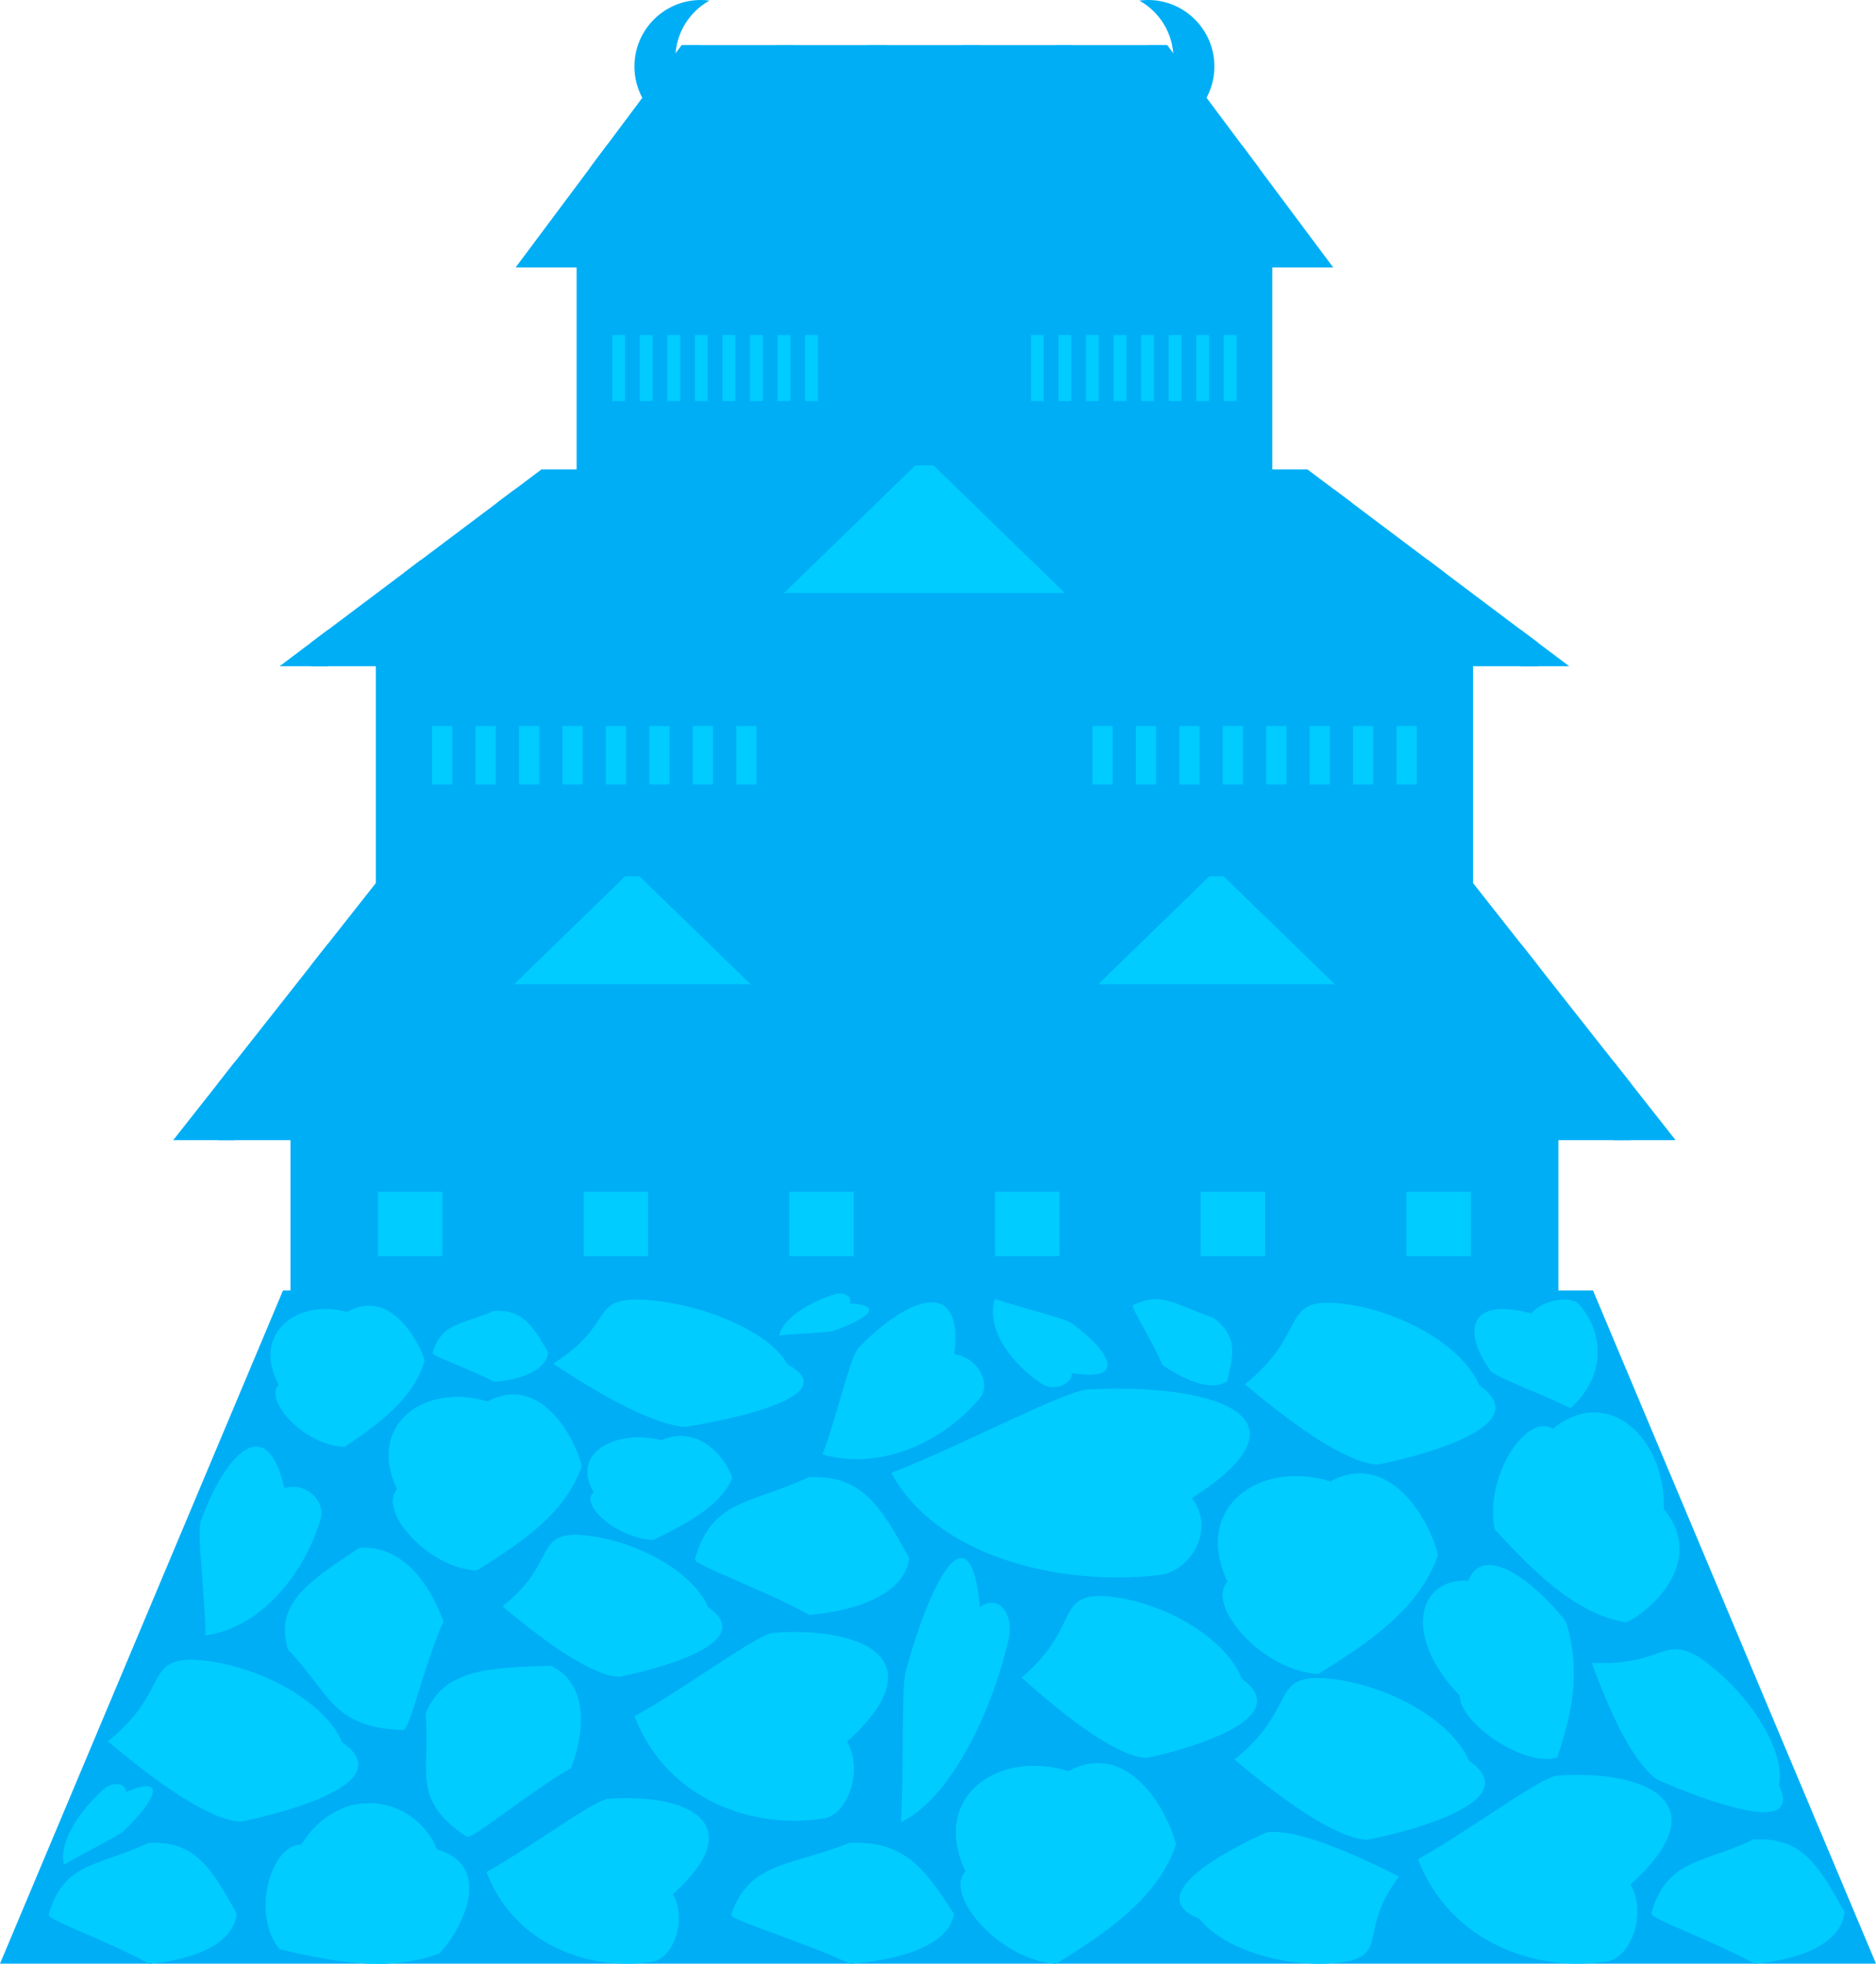 <?xml version="1.0" encoding="UTF-8"?>
<svg xmlns="http://www.w3.org/2000/svg" viewBox="0 0 259.53 271.63">
  <defs>
    <style>
      .cls-1 {
        isolation: isolate;
      }

      .cls-2 {
        fill: #00AEF6;
      }

      .cls-2, .cls-3 {
        stroke-width: 0px;
      }

      .cls-3 {
        fill: #00ccff;
        fill-opacity="0.5"        
      }

      .cls-4 {
        mix-blend-mode: multiply;
      }
    </style>
  </defs>
  <g class="cls-1">
    <g id="_レイヤー_2" data-name="レイヤー 2">
      <g id="First_view" data-name="First view">
        <g class="cls-4">
          <rect class="cls-2" x="40.19" y="141.32" width="175.4" height="39.57"/>
          <g>
            <polygon class="cls-2" points="231.81 157.72 23.96 157.72 66.17 104.17 189.61 104.17 231.81 157.72"/>
            <g>
              <polygon class="cls-2" points="45.41 130.5 43.04 133.52 43.04 157.72 45.41 157.72 45.41 130.5"/>
              <rect class="cls-2" x="68.78" y="104.17" width="2.38" height="53.55"/>
              <rect class="cls-2" x="94.52" y="104.17" width="2.38" height="53.55"/>
              <rect class="cls-2" x="120.26" y="104.17" width="2.38" height="53.55"/>
              <rect class="cls-2" x="146" y="104.17" width="2.38" height="53.55"/>
              <rect class="cls-2" x="171.75" y="104.17" width="2.38" height="53.55"/>
              <polygon class="cls-2" points="199.86 117.18 197.49 114.17 197.49 157.72 199.86 157.72 199.86 117.18"/>
              <polygon class="cls-2" points="225.61 149.85 223.23 146.83 223.23 157.72 225.61 157.72 225.61 149.85"/>
              <polygon class="cls-2" points="32.54 146.83 30.17 149.85 30.17 157.72 32.54 157.72 32.54 146.83"/>
              <polygon class="cls-2" points="58.28 114.17 55.91 117.18 55.91 157.72 58.28 157.72 58.28 114.17"/>
              <rect class="cls-2" x="81.65" y="104.17" width="2.38" height="53.55"/>
              <rect class="cls-2" x="107.39" y="104.17" width="2.38" height="53.55"/>
              <rect class="cls-2" x="133.13" y="104.17" width="2.38" height="53.55"/>
              <rect class="cls-2" x="158.88" y="104.17" width="2.38" height="53.55"/>
              <rect class="cls-2" x="184.62" y="104.17" width="2.38" height="53.55"/>
              <polygon class="cls-2" points="212.74 133.52 210.36 130.5 210.36 157.72 212.74 157.72 212.74 133.52"/>
            </g>
          </g>
          <rect class="cls-2" x="51.99" y="90.27" width="151.79" height="38.16"/>
          <g>
            <rect class="cls-3" x="151.13" y="100.43" width="2.79" height="8.09"/>
            <rect class="cls-3" x="157.14" y="100.43" width="2.79" height="8.09"/>
            <rect class="cls-3" x="163.15" y="100.43" width="2.79" height="8.09"/>
            <rect class="cls-3" x="169.16" y="100.43" width="2.79" height="8.09"/>
            <rect class="cls-3" x="175.17" y="100.43" width="2.79" height="8.09"/>
            <rect class="cls-3" x="181.18" y="100.43" width="2.79" height="8.09"/>
            <rect class="cls-3" x="187.19" y="100.43" width="2.79" height="8.09"/>
            <rect class="cls-3" x="193.21" y="100.43" width="2.79" height="8.09"/>
          </g>
          <g>
            <rect class="cls-3" x="59.78" y="100.43" width="2.79" height="8.09"/>
            <rect class="cls-3" x="65.79" y="100.43" width="2.79" height="8.09"/>
            <rect class="cls-3" x="71.8" y="100.43" width="2.79" height="8.09"/>
            <rect class="cls-3" x="77.81" y="100.43" width="2.79" height="8.09"/>
            <rect class="cls-3" x="83.82" y="100.43" width="2.79" height="8.09"/>
            <rect class="cls-3" x="89.83" y="100.43" width="2.79" height="8.09"/>
            <rect class="cls-3" x="95.84" y="100.43" width="2.79" height="8.09"/>
            <rect class="cls-3" x="101.86" y="100.43" width="2.79" height="8.09"/>
          </g>
          <polygon class="cls-2" points="217.09 92.16 38.68 92.16 74.91 64.93 180.87 64.93 217.09 92.16"/>
          <g>
            <polygon class="cls-2" points="45.41 87.1 43.04 88.88 43.04 92.16 45.41 92.16 45.41 87.1"/>
            <polygon class="cls-2" points="71.15 67.75 68.78 69.53 68.78 92.16 71.15 92.16 71.15 67.75"/>
            <rect class="cls-2" x="94.52" y="64.93" width="2.38" height="27.23"/>
            <rect class="cls-2" x="120.26" y="64.93" width="2.38" height="27.23"/>
            <rect class="cls-2" x="146" y="64.93" width="2.38" height="27.23"/>
            <rect class="cls-2" x="171.75" y="64.93" width="2.38" height="27.23"/>
            <polygon class="cls-2" points="199.86 79.21 197.49 77.42 197.49 92.16 199.86 92.16 199.86 79.21"/>
            <polygon class="cls-2" points="58.28 77.42 55.91 79.21 55.91 92.16 58.28 92.16 58.28 77.42"/>
            <rect class="cls-2" x="81.65" y="64.93" width="2.38" height="27.23"/>
            <rect class="cls-2" x="107.39" y="64.93" width="2.38" height="27.23"/>
            <rect class="cls-2" x="133.13" y="64.93" width="2.38" height="27.23"/>
            <rect class="cls-2" x="158.88" y="64.93" width="2.38" height="27.23"/>
            <polygon class="cls-2" points="186.99 69.53 184.62 67.74 184.62 92.16 186.99 92.16 186.99 69.53"/>
            <polygon class="cls-2" points="212.74 88.88 210.36 87.1 210.36 92.16 212.74 92.16 212.74 88.88"/>
          </g>
          <g>
            <polygon class="cls-2" points="259.53 271.63 0 271.63 39.15 178.51 220.38 178.51 259.53 271.63"/>
            <g>
              <path class="cls-3" d="M32.73,264.72c-.45,3.96-5.39,6.3-12.11,6.91-5.72-3.15-13.22-8.99-13.88-6.74,2.13-7.39,6.8-6.64,13.77-9.94,6.54-.37,8.79,3.6,12.22,9.77Z"/>
              <path class="cls-3" d="M32.73,264.72c-.45,3.96-5.39,6.3-12.11,6.91-5.72-3.15-13.97-6.04-13.88-6.74,2.13-7.39,6.8-6.64,13.77-9.94,6.54-.37,8.79,3.6,12.22,9.77Z"/>
            </g>
            <g>
              <path class="cls-3" d="M165.91,265.39c-9-3.54,7.02-10.9,9.29-11.89,3.73-.58,10.95,2.37,18.32,6.08-5.44,7.16-1.73,10.4-6.87,11.67-6.94,1.36-17-1.09-20.73-5.87Z"/>
              <path class="cls-3" d="M165.91,265.39c-9-3.54,7.02-10.9,9.29-11.89,3.73-.58,10.95,2.37,18.32,6.08-5.44,7.16-1.73,10.4-6.87,11.67-6.94,1.36-17-1.09-20.73-5.87Z"/>
            </g>
            <g>
              <path class="cls-3" d="M60.77,270.22c-7.32,2.68-15.07,1.03-22.08-.6-3.98-4.82-1.21-14.48,3.01-14.46,5.4-8.67,15.75-6.69,18.74.67,8.03,2.35,3.37,11.16.33,14.4Z"/>
              <path class="cls-3" d="M60.77,270.22c-7.32,2.68-15.07,1.03-22.08-.6-3.98-4.82-1.21-14.48,3.01-14.46,5.4-8.67,15.75-6.69,18.74.67,8.03,2.35,3.37,11.16.33,14.4Z"/>
            </g>
            <path class="cls-3" d="M84.05,248.83c-2.27.44-10.71,6.77-16.75,10.13,3.85,10.06,14.31,13.85,23.13,12.37,2.76-.64,4.66-5.83,2.65-9.3,11.09-10.01,1.69-14.02-9.02-13.2Z"/>
            <g>
              <path class="cls-3" d="M131.94,264.72c-.53,3.96-6.39,6.3-14.34,6.91-6.78-3.15-15.67-8.99-16.44-6.74,2.53-7.39,8.06-6.64,16.31-9.94,7.75-.37,10.42,3.6,14.48,9.77Z"/>
              <path class="cls-3" d="M131.94,264.72c-.53,3.96-6.39,6.3-14.34,6.91-6.78-3.15-16.56-6.04-16.44-6.74,2.53-7.39,8.06-6.64,16.31-9.94,7.75-.37,10.42,3.6,14.48,9.77Z"/>
            </g>
            <g>
              <path class="cls-3" d="M97.95,222.34c7.75,5.32-9.84,9.11-12.31,9.6-3.78-.22-9.97-4.59-16.09-9.73,7.26-5.81,4.56-9.73,9.91-9.89,7.12.13,16.2,4.61,18.49,10.03Z"/>
              <path class="cls-3" d="M97.95,222.34c7.75,5.32-9.84,9.11-12.31,9.6-3.78-.22-9.97-4.59-16.09-9.73,7.26-5.81,4.56-9.73,9.91-9.89,7.12.13,16.2,4.61,18.49,10.03Z"/>
            </g>
            <g>
              <path class="cls-3" d="M80.46,202.8c-2.25,6.61-8.64,10.77-14.53,14.44-6.81-.38-13.67-8.36-10.98-11.19-4.31-9.12,4.01-14.81,12.47-12.16,7.19-3.9,12.08,4.81,13.04,8.91Z"/>
              <path class="cls-3" d="M80.46,202.8c-2.25,6.61-8.64,10.77-14.53,14.44-6.81-.38-13.67-8.36-10.98-11.19-4.31-9.12,4.01-14.81,12.47-12.16,7.19-3.9,12.08,4.81,13.04,8.91Z"/>
            </g>
            <path class="cls-3" d="M27.75,210.49c-.51,1.94.63,10.11.68,15.73,7.79-1.06,13.86-8.79,15.97-16.28.54-2.38-2.12-5-5.05-4.08-2.58-11.1-8.41-4.26-11.6,4.63Z"/>
            <g>
              <path class="cls-3" d="M76.2,230.42c4.56,2.21,5.13,7.76,2.81,14.13-6.4,3.75-16.85,7.9-14.43,9.52-7.92-5.3-4.9-9.19-5.7-17.01,2.53-6.1,8.34-6.34,17.33-6.63Z"/>
              <path class="cls-3" d="M76.2,230.42c4.56,2.21,5.13,7.76,2.81,14.13-6.4,3.75-13.64,9.92-14.43,9.52-7.92-5.3-4.9-9.19-5.7-17.01,2.53-6.1,8.34-6.34,17.33-6.63Z"/>
            </g>
            <g>
              <path class="cls-3" d="M47.32,241.03c8.83,6.06-11.22,10.39-14.04,10.94-4.31-.25-11.37-5.24-18.34-11.1,8.28-6.63,5.2-11.09,11.3-11.28,8.11.15,18.47,5.26,21.08,11.43Z"/>
              <path class="cls-3" d="M47.32,241.03c8.83,6.06-11.22,10.39-14.04,10.94-4.31-.25-11.37-5.24-18.34-11.1,8.28-6.63,5.2-11.09,11.3-11.28,8.11.15,18.47,5.26,21.08,11.43Z"/>
            </g>
            <g>
              <path class="cls-3" d="M162.67,255.17c-2.57,7.53-9.84,12.27-16.56,16.46-7.77-.44-15.59-9.53-12.52-12.75-4.91-10.4,4.58-16.89,14.22-13.86,8.2-4.45,13.77,5.48,14.86,10.15Z"/>
              <path class="cls-3" d="M162.67,255.17c-2.57,7.53-9.84,12.27-16.56,16.46-7.77-.44-15.59-9.53-12.52-12.75-4.91-10.4,4.58-16.89,14.22-13.86,8.2-4.45,13.77,5.48,14.86,10.15Z"/>
            </g>
            <path class="cls-3" d="M106.89,225.87c-2.59.5-12.21,7.72-19.1,11.54,4.39,11.46,16.32,15.79,26.37,14.1,3.14-.73,5.32-6.64,3.02-10.6,12.65-11.42,1.92-15.98-10.29-15.04Z"/>
            <g>
              <path class="cls-3" d="M255.17,264.52c-.46,4.07-5.55,6.48-12.45,7.11-5.88-3.24-13.6-9.25-14.28-6.93,2.2-7.6,7-6.83,14.16-10.23,6.73-.39,9.05,3.7,12.57,10.05Z"/>
              <path class="cls-3" d="M255.17,264.52c-.46,4.07-5.55,6.48-12.45,7.11-5.88-3.24-14.38-6.21-14.28-6.93,2.2-7.6,7-6.83,14.16-10.23,6.73-.39,9.05,3.7,12.57,10.05Z"/>
            </g>
            <g>
              <path class="cls-3" d="M203.18,243.55c8.83,6.06-11.22,10.39-14.04,10.94-4.31-.25-11.37-5.24-18.34-11.1,8.28-6.63,5.2-11.09,11.3-11.28,8.11.15,18.47,5.26,21.08,11.43Z"/>
              <path class="cls-3" d="M203.18,243.55c8.83,6.06-11.22,10.39-14.04,10.94-4.31-.25-11.37-5.24-18.34-11.1,8.28-6.63,5.2-11.09,11.3-11.28,8.11.15,18.47,5.26,21.08,11.43Z"/>
            </g>
            <g>
              <path class="cls-3" d="M58.72,188.22c-1.55,5.32-6.47,8.81-11.02,11.89-5.44-.11-11.19-6.27-9.15-8.59-3.76-7.14,2.64-11.9,9.47-10.02,5.57-3.3,9.79,3.49,10.7,6.72Z"/>
              <path class="cls-3" d="M58.72,188.22c-1.55,5.32-6.47,8.81-11.02,11.89-5.44-.11-11.19-6.27-9.15-8.59-3.76-7.14,2.64-11.9,9.47-10.02,5.57-3.3,9.79,3.49,10.7,6.72Z"/>
            </g>
            <path class="cls-3" d="M215.27,245.64c-2.59.5-12.21,7.72-19.1,11.54,4.39,11.46,16.32,15.79,26.37,14.1,3.14-.73,5.32-6.64,3.02-10.6,12.65-11.42,1.92-15.98-10.29-15.04Z"/>
            <g>
              <path class="cls-3" d="M49.7,214.15c5.2-.46,9.32,3.8,11.63,10.18-2.77,6.26-8.59,14.86-5.54,14.98-9.99-.4-10.08-5.1-15.91-11.1-1.96-6.26,2.64-9.34,9.82-14.06Z"/>
              <path class="cls-3" d="M49.7,214.15c5.2-.46,9.32,3.8,11.63,10.18-2.77,6.26-4.62,14.92-5.54,14.98-9.99-.4-10.08-5.1-15.91-11.1-1.96-6.26,2.64-9.34,9.82-14.06Z"/>
            </g>
            <g>
              <path class="cls-3" d="M171.78,232.22c8.3,6.06-10.54,10.39-13.19,10.94-4.05-.25-10.68-5.24-17.23-11.1,7.78-6.63,4.88-11.09,10.61-11.28,7.62.15,17.35,5.26,19.8,11.43Z"/>
              <path class="cls-3" d="M171.78,232.22c8.3,6.06-10.54,10.39-13.19,10.94-4.05-.25-10.68-5.24-17.23-11.1,7.78-6.63,4.88-11.09,10.61-11.28,7.62.15,17.35,5.26,19.8,11.43Z"/>
            </g>
            <g>
              <path class="cls-3" d="M216.62,224.34c2.3,7.4.53,13.39-1.19,18.75-4.62,1.44-13.59-4.91-13.46-8.54-7.97-8.22-5.82-16.31,1.15-15.86,2.43-5.95,10.54,1.69,13.49,5.64Z"/>
              <path class="cls-3" d="M216.62,224.34c2.3,7.4.53,13.39-1.19,18.75-4.62,1.44-13.59-4.91-13.46-8.54-7.97-8.22-5.82-16.31,1.15-15.86,2.43-5.95,10.54,1.69,13.49,5.64Z"/>
            </g>
            <path class="cls-3" d="M125.28,231.23c-.58,2.71-.24,13.34-.62,20.82,6.75-3.25,12.53-15,14.92-25.48.65-3.3-1.43-6.17-4.01-4.25-1.35-14.19-6.87-3.7-10.28,8.91Z"/>
            <g>
              <path class="cls-3" d="M125.76,215.5c-.51,4.51-6.14,7.18-13.8,7.88-6.52-3.6-15.07-10.25-15.82-7.68,2.43-8.42,7.75-7.57,15.69-11.33,7.46-.43,10.02,4.1,13.93,11.14Z"/>
              <path class="cls-3" d="M125.76,215.5c-.51,4.51-6.14,7.18-13.8,7.88-6.52-3.6-15.93-6.89-15.82-7.68,2.43-8.42,7.75-7.57,15.69-11.33,7.46-.43,10.02,4.1,13.93,11.14Z"/>
            </g>
            <g>
              <path class="cls-3" d="M246.08,246.98c3.98,8.18-14.28.3-16.82-.83-3.33-2.39-6.43-9.01-9.02-16.1,10.01.39,9.82-3.85,14.8-.79,6.42,4.31,12.1,12.71,11.04,17.72Z"/>
              <path class="cls-3" d="M246.08,246.98c3.98,8.18-14.28.3-16.82-.83-3.33-2.39-6.43-9.01-9.02-16.1,10.01.39,9.82-3.85,14.8-.79,6.42,4.31,12.1,12.71,11.04,17.72Z"/>
            </g>
            <g>
              <path class="cls-3" d="M198.92,215.09c-2.57,7.53-9.84,12.27-16.56,16.46-7.77-.44-15.59-9.53-12.52-12.75-4.91-10.4,4.58-16.89,14.22-13.86,8.2-4.45,13.77,5.48,14.86,10.15Z"/>
              <path class="cls-3" d="M198.92,215.09c-2.57,7.53-9.84,12.27-16.56,16.46-7.77-.44-15.59-9.53-12.52-12.75-4.91-10.4,4.58-16.89,14.22-13.86,8.2-4.45,13.77,5.48,14.86,10.15Z"/>
            </g>
            <path class="cls-3" d="M150.32,192.21c-3.66.5-17.26,7.72-27.01,11.54,6.21,11.46,23.07,15.79,37.28,14.1,4.44-.73,7.52-6.64,4.27-10.6,17.88-11.42,2.72-15.98-14.55-15.04Z"/>
            <g>
              <path class="cls-3" d="M75.82,187.08c-.27,2.32-3.32,3.69-7.45,4.05-3.52-1.85-8.13-5.27-8.53-3.95,1.31-4.33,4.18-3.89,8.47-5.83,4.02-.22,5.41,2.11,7.51,5.73Z"/>
              <path class="cls-3" d="M75.82,187.08c-.27,2.32-3.32,3.69-7.45,4.05-3.52-1.85-8.59-3.54-8.53-3.95,1.31-4.33,4.18-3.89,8.47-5.83,4.02-.22,5.41,2.11,7.51,5.73Z"/>
            </g>
            <g>
              <path class="cls-3" d="M108.93,188.75c8.83,4.76-11.22,8.16-14.04,8.6-4.31-.2-11.37-4.11-18.34-8.72,8.28-5.21,5.2-8.72,11.3-8.86,8.11.11,18.47,4.13,21.08,8.98Z"/>
              <path class="cls-3" d="M108.93,188.75c8.83,4.76-11.22,8.16-14.04,8.6-4.31-.2-11.37-4.11-18.34-8.72,8.28-5.21,5.2-8.72,11.3-8.86,8.11.11,18.47,4.13,21.08,8.98Z"/>
            </g>
            <g>
              <path class="cls-3" d="M101.29,204.48c-1.69,3.9-6.48,6.35-10.9,8.52-5.11-.23-10.26-4.93-8.24-6.6-3.23-5.38,3.01-8.74,9.36-7.17,5.39-2.3,9.07,2.83,9.78,5.25Z"/>
              <path class="cls-3" d="M101.29,204.48c-1.69,3.9-6.48,6.35-10.9,8.52-5.11-.23-10.26-4.93-8.24-6.6-3.23-5.38,3.01-8.74,9.36-7.17,5.39-2.3,9.07,2.83,9.78,5.25Z"/>
            </g>
            <path class="cls-3" d="M148.19,182.99c-1.15-.71-6.84-2.04-10.57-3.32-1.26,4.19,2.32,9.07,6.73,11.88,1.43.83,3.84.09,3.97-1.61,7.98,1.28,4.94-3.26-.13-6.95Z"/>
            <g>
              <path class="cls-3" d="M169.78,191.02c-1.89,1.36-5.34.27-8.95-2.21-1.53-3.55-2.82-8.86-4.1-8.25,4.17-2.02,6.19.16,11.05,1.7,3.42,2.5,2.88,4.96,1.99,8.76Z"/>
              <path class="cls-3" d="M169.78,191.02c-1.89,1.36-5.34.27-8.95-2.21-1.53-3.55-4.44-8.02-4.1-8.25,4.17-2.02,6.19.16,11.05,1.7,3.42,2.5,2.88,4.96,1.99,8.76Z"/>
            </g>
            <g>
              <path class="cls-3" d="M204.63,191.64c8.83,6.06-11.22,10.39-14.04,10.94-4.31-.25-11.37-5.24-18.34-11.1,8.28-6.63,5.2-11.09,11.3-11.28,8.11.15,18.47,5.26,21.08,11.43Z"/>
              <path class="cls-3" d="M204.63,191.64c8.83,6.06-11.22,10.39-14.04,10.94-4.31-.25-11.37-5.24-18.34-11.1,8.28-6.63,5.2-11.09,11.3-11.28,8.11.15,18.47,5.26,21.08,11.43Z"/>
            </g>
            <g>
              <path class="cls-3" d="M224.97,224.41c-7.11-1.17-12.95-7.23-18.17-12.85-1.48-7.38,4.49-16.24,8-13.88,7.8-6.34,15.67,1.51,15.36,11.08,5.8,6.97-1.43,13.86-5.2,15.66Z"/>
              <path class="cls-3" d="M224.97,224.41c-7.11-1.17-12.95-7.23-18.17-12.85-1.48-7.38,4.49-16.24,8-13.88,7.8-6.34,15.67,1.51,15.36,11.08,5.8,6.97-1.43,13.86-5.2,15.66Z"/>
            </g>
            <path class="cls-3" d="M118.7,186.54c-1.2,1.55-2.96,9.5-4.9,14.64,8.23,2.41,17.09-2.02,21.87-7.93,1.39-1.93-.36-5.48-3.64-5.91,1.34-11.24-6.96-7.53-13.33-.8Z"/>
            <path class="cls-3" d="M206.22,189.66c.92.96,7.24,3.2,11.04,5.14,5.14-4.64,4.53-10.67,1.11-14.45-1.18-1.13-4.94-.59-6.52,1.34-9.36-2.48-9.17,3.11-5.62,7.97Z"/>
            <path class="cls-3" d="M115.26,184.11c-.92.26-4.8.34-7.46.62.55-2.43,4.26-4.69,7.83-5.73,1.13-.29,2.36.38,1.9,1.32,5.25.2,1.97,2.34-2.27,3.78Z"/>
            <path class="cls-3" d="M17.07,253.31c-.91.77-5.31,2.91-8.21,4.63-.8-3.02,2.13-7.51,5.61-10.55,1.13-.92,2.94-.81,2.97.48,6.16-2.54,3.65,1.59-.37,5.44Z"/>
          </g>
          <rect class="cls-2" x="79.77" y="34.86" width="96.24" height="43.1"/>
          <polygon class="cls-2" points="184.44 37 71.33 37 94.3 6.24 161.48 6.24 184.44 37"/>
          <g>
            <g>
              <rect class="cls-3" x="142.62" y="46.34" width="1.77" height="9.14"/>
              <rect class="cls-3" x="146.43" y="46.34" width="1.77" height="9.14"/>
              <rect class="cls-3" x="150.24" y="46.34" width="1.77" height="9.14"/>
              <rect class="cls-3" x="154.06" y="46.34" width="1.77" height="9.14"/>
              <rect class="cls-3" x="157.87" y="46.34" width="1.77" height="9.14"/>
              <rect class="cls-3" x="161.68" y="46.34" width="1.77" height="9.14"/>
              <rect class="cls-3" x="165.49" y="46.34" width="1.77" height="9.14"/>
              <rect class="cls-3" x="169.3" y="46.34" width="1.77" height="9.14"/>
            </g>
            <g>
              <rect class="cls-3" x="84.7" y="46.34" width="1.77" height="9.14"/>
              <rect class="cls-3" x="88.51" y="46.34" width="1.77" height="9.14"/>
              <rect class="cls-3" x="92.32" y="46.34" width="1.77" height="9.14"/>
              <rect class="cls-3" x="96.14" y="46.34" width="1.77" height="9.14"/>
              <rect class="cls-3" x="99.95" y="46.34" width="1.77" height="9.14"/>
              <rect class="cls-3" x="103.76" y="46.34" width="1.77" height="9.14"/>
              <rect class="cls-3" x="107.57" y="46.34" width="1.77" height="9.14"/>
              <rect class="cls-3" x="111.38" y="46.34" width="1.77" height="9.14"/>
            </g>
          </g>
          <g>
            <polygon class="cls-2" points="157.37 86.11 98.4 86.11 124.98 60.3 130.79 60.3 157.37 86.11"/>
            <polygon class="cls-3" points="108.46 82.03 126.64 64.37 129.13 64.37 147.31 82.03 108.46 82.03"/>
          </g>
          <g>
            <g>
              <polygon class="cls-2" points="113.42 140.03 61.54 140.03 84.93 117.32 90.03 117.32 113.42 140.03"/>
              <polygon class="cls-3" points="71.12 136.15 86.5 121.21 88.46 121.21 103.84 136.15 71.12 136.15"/>
            </g>
            <g>
              <polygon class="cls-2" points="194.23 140.03 142.36 140.03 165.74 117.32 170.84 117.32 194.23 140.03"/>
              <polygon class="cls-3" points="151.93 136.15 167.31 121.21 169.27 121.21 184.65 136.15 151.93 136.15"/>
            </g>
          </g>
          <g>
            <path class="cls-2" d="M93.43,8.02c.03-3.42,1.93-6.38,4.72-7.94-.36-.05-.73-.07-1.1-.08-5.08-.05-9.23,4.03-9.28,9.1-.05,5.08,4.03,9.23,9.1,9.28,1.65.02,3.21-.41,4.56-1.16-4.55-.59-8.05-4.5-8-9.2Z"/>
            <path class="cls-2" d="M162.34,8.02c-.03-3.42-1.93-6.38-4.72-7.94.36-.05.73-.07,1.1-.08,5.08-.05,9.23,4.03,9.28,9.1.05,5.08-4.03,9.23-9.1,9.28-1.65.02-3.21-.41-4.56-1.16,4.55-.59,8.05-4.5,8-9.2Z"/>
          </g>
          <g>
            <rect class="cls-3" x="52.29" y="164.85" width="8.91" height="8.91"/>
            <rect class="cls-3" x="80.75" y="164.85" width="8.91" height="8.91"/>
            <rect class="cls-3" x="109.2" y="164.85" width="8.91" height="8.91"/>
            <rect class="cls-3" x="137.66" y="164.85" width="8.91" height="8.91"/>
            <rect class="cls-3" x="166.11" y="164.85" width="8.91" height="8.91"/>
            <rect class="cls-3" x="194.57" y="164.85" width="8.91" height="8.91"/>
          </g>
          <g>
            <rect class="cls-2" x="94.52" y="6.24" width="2.38" height="30.76"/>
            <rect class="cls-2" x="120.26" y="6.24" width="2.38" height="30.76"/>
            <rect class="cls-2" x="146" y="6.24" width="2.38" height="30.76"/>
            <polygon class="cls-2" points="174.12 23.17 171.75 19.99 171.75 37 174.12 37 174.12 23.17"/>
            <polygon class="cls-2" points="84.03 19.99 81.65 23.17 81.65 37 84.03 37 84.03 19.99"/>
            <rect class="cls-2" x="107.39" y="6.24" width="2.38" height="30.76"/>
            <rect class="cls-2" x="133.13" y="6.24" width="2.38" height="30.76"/>
            <rect class="cls-2" x="158.88" y="6.24" width="2.38" height="30.76"/>
          </g>
        </g>
      </g>
    </g>
  </g>
</svg>